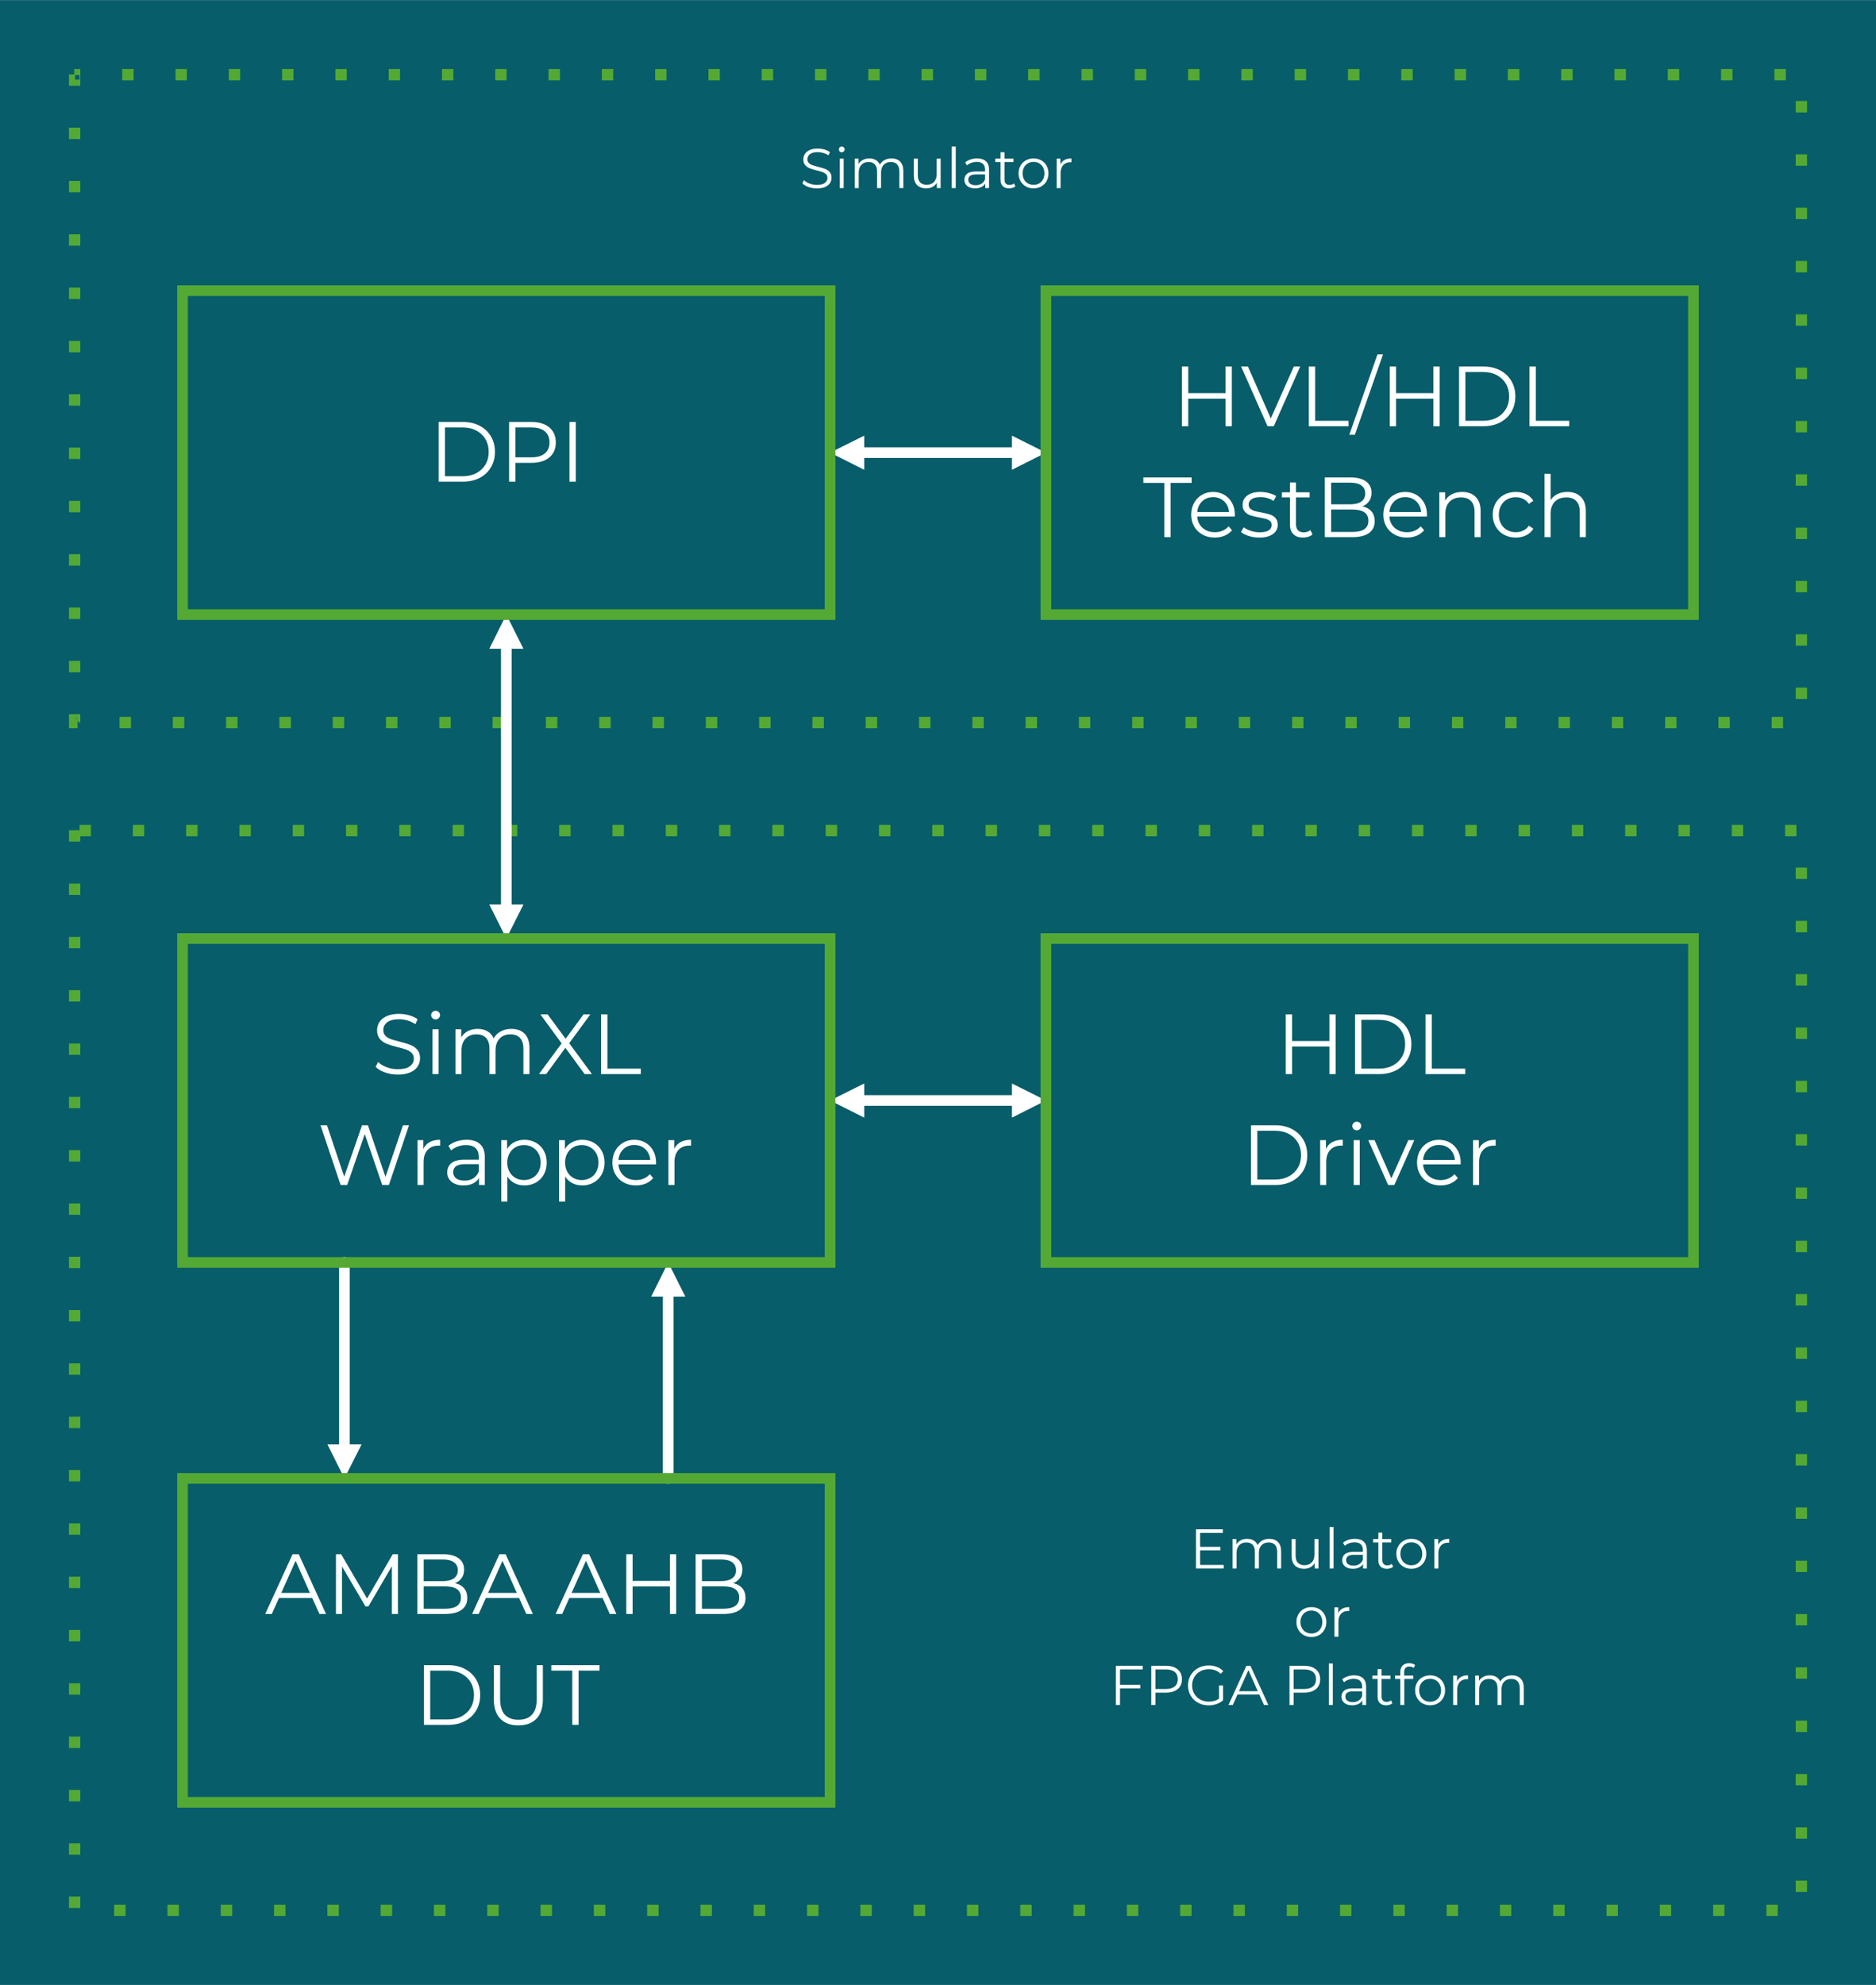 <?xml version="1.0" encoding="UTF-8"?> <svg xmlns="http://www.w3.org/2000/svg" xmlns:xlink="http://www.w3.org/1999/xlink" xmlns:xodm="http://www.corel.com/coreldraw/odm/2003" xml:space="preserve" width="7.654in" height="8.095in" version="1.1" style="shape-rendering:geometricPrecision; text-rendering:geometricPrecision; image-rendering:optimizeQuality; fill-rule:evenodd; clip-rule:evenodd" viewBox="0 0 7687.24 8129.48"> <defs> <style type="text/css"> .str0 {stroke:#54A935;stroke-width:3.01;stroke-linejoin:round;stroke-miterlimit:2.613} .str1 {stroke:white;stroke-width:43.68;stroke-linecap:round;stroke-linejoin:round;stroke-miterlimit:2.613} .str2 {stroke:#54A935;stroke-width:43.68;stroke-linecap:square;stroke-miterlimit:2.613} .fil3 {fill:none} .fil0 {fill:#075D69} .fil1 {fill:#54A935} .fil4 {fill:white} .fil2 {fill:#FEFFFF;fill-rule:nonzero} </style> </defs> <g id="Layer_x0020_1">  <g id="_2038130193296"> <polygon class="fil0" points="-0,0 -0,8129.48 7687.24,8129.48 7687.24,0 "></polygon> <path class="fil1 str0" d="M327.58 3401.39l0 43.68 -43.68 0 0 -43.68 43.68 0zm0 218.39l0 43.68 -43.68 0 0 -43.68 43.68 0zm0 218.39l0 43.68 -43.68 0 0 -43.68 43.68 0zm0 218.39l0 43.68 -43.68 0 0 -43.68 43.68 0zm0 218.39l0 43.68 -43.68 0 0 -43.68 43.68 0zm0 218.39l0 43.68 -43.68 0 0 -43.68 43.68 0zm0 218.39l0 43.68 -43.68 0 0 -43.68 43.68 0zm0 218.39l0 43.68 -43.68 0 0 -43.68 43.68 0zm0 218.39l0 43.68 -43.68 0 0 -43.68 43.68 0zm0 218.38l0 43.68 -43.68 0 0 -43.68 43.68 0zm0 218.39l0 43.68 -43.68 0 0 -43.68 43.68 0zm0 218.39l0 43.68 -43.68 0 0 -43.68 43.68 0zm0 218.39l0 43.68 -43.68 0 0 -43.68 43.68 0zm0 218.39l0 43.68 -43.68 0 0 -43.68 43.68 0zm0 218.39l0 43.68 -43.68 0 0 -43.68 43.68 0zm0 218.39l0 43.68 -43.68 0 0 -43.68 43.68 0zm0 218.39l0 43.68 -43.68 0 0 -43.68 43.68 0zm0 218.39l0 43.68 -43.68 0 0 -43.68 43.68 0zm0 218.39l0 43.68 -43.68 0 0 -43.68 43.68 0zm0 218.39l0 43.68 -43.68 0 0 -43.68 43.68 0zm0 218.39l0 43.68 -43.68 0 0 -43.68 43.68 0zm141.95 32.76l43.68 0 0 43.68 -43.68 0 0 -43.68zm218.39 0l43.68 0 0 43.68 -43.68 0 0 -43.68zm218.39 0l43.68 0 0 43.68 -43.68 0 0 -43.68zm218.39 0l43.68 0 0 43.68 -43.68 0 0 -43.68zm218.39 0l43.68 0 0 43.68 -43.68 0 0 -43.68zm218.39 0l43.68 0 0 43.68 -43.68 0 0 -43.68zm218.39 0l43.68 0 0 43.68 -43.68 0 0 -43.68zm218.39 0l43.68 0 0 43.68 -43.68 0 0 -43.68zm218.39 0l43.68 0 0 43.68 -43.68 0 0 -43.68zm218.39 0l43.68 0 0 43.68 -43.68 0 0 -43.68zm218.39 0l43.68 0 0 43.68 -43.68 0 0 -43.68zm218.39 0l43.68 0 0 43.68 -43.68 0 0 -43.68zm218.39 0l43.68 0 0 43.68 -43.68 0 0 -43.68zm218.39 0l43.68 0 0 43.68 -43.68 0 0 -43.68zm218.39 0l43.68 0 0 43.68 -43.68 0 0 -43.68zm218.39 0l43.68 0 0 43.68 -43.68 0 0 -43.68zm218.39 0l43.68 0 0 43.68 -43.68 0 0 -43.68zm218.39 0l43.68 0 0 43.68 -43.68 0 0 -43.68zm218.39 0l43.68 0 0 43.68 -43.68 0 0 -43.68zm218.39 0l43.68 0 0 43.68 -43.68 0 0 -43.68zm218.39 0l43.68 0 0 43.68 -43.68 0 0 -43.68zm218.39 0l43.68 0 0 43.68 -43.68 0 0 -43.68zm218.38 0l43.68 0 0 43.68 -43.68 0 0 -43.68zm218.39 0l43.68 0 0 43.68 -43.68 0 0 -43.68zm218.39 0l43.68 0 0 43.68 -43.68 0 0 -43.68zm218.39 0l43.68 0 0 43.68 -43.68 0 0 -43.68zm218.39 0l43.68 0 0 43.68 -43.68 0 0 -43.68zm218.39 0l43.68 0 0 43.68 -43.68 0 0 -43.68zm218.39 0l43.68 0 0 43.68 -43.68 0 0 -43.68zm218.39 0l43.68 0 0 43.68 -43.68 0 0 -43.68zm218.39 0l43.68 0 0 43.68 -43.68 0 0 -43.68zm218.39 0l43.68 0 0 43.68 -43.68 0 0 -43.68zm120.11 -54.6l0 -43.68 43.68 0 0 43.68 -43.68 0zm0 -218.39l0 -43.68 43.68 0 0 43.68 -43.68 0zm0 -218.39l0 -43.68 43.68 0 0 43.68 -43.68 0zm0 -218.39l0 -43.68 43.68 0 0 43.68 -43.68 0zm0 -218.39l0 -43.68 43.68 0 0 43.68 -43.68 0zm0 -218.39l0 -43.68 43.68 0 0 43.68 -43.68 0zm0 -218.39l0 -43.68 43.68 0 0 43.68 -43.68 0zm0 -218.39l0 -43.68 43.68 0 0 43.68 -43.68 0zm0 -218.39l0 -43.68 43.68 0 0 43.68 -43.68 0zm0 -218.39l0 -43.68 43.68 0 0 43.68 -43.68 0zm0 -218.39l0 -43.68 43.68 0 0 43.68 -43.68 0zm0 -218.39l0 -43.68 43.68 0 0 43.68 -43.68 0zm0 -218.39l0 -43.68 43.68 0 0 43.68 -43.68 0zm0 -218.39l0 -43.68 43.68 0 0 43.68 -43.68 0zm0 -218.39l0 -43.68 43.68 0 0 43.68 -43.68 0zm0 -218.39l0 -43.68 43.68 0 0 43.68 -43.68 0zm0 -218.39l0 -43.68 43.68 0 0 43.68 -43.68 0zm0 -218.39l0 -43.68 43.68 0 0 43.68 -43.68 0zm0 -218.38l0 -43.68 43.68 0 0 43.68 -43.68 0zm0 -218.39l0 -43.68 43.68 0 0 43.68 -43.68 0zm0 -174.71l-43.68 0 0 -43.68 43.68 0 0 43.68zm-218.39 0l-43.68 0 0 -43.68 43.68 0 0 43.68zm-218.39 0l-43.68 0 0 -43.68 43.68 0 0 43.68zm-218.39 0l-43.68 0 0 -43.68 43.68 0 0 43.68zm-218.39 0l-43.68 0 0 -43.68 43.68 0 0 43.68zm-218.39 0l-43.68 0 0 -43.68 43.68 0 0 43.68zm-218.39 0l-43.68 0 0 -43.68 43.68 0 0 43.68zm-218.38 0l-43.68 0 0 -43.68 43.68 0 0 43.68zm-218.39 0l-43.68 0 0 -43.68 43.68 0 0 43.68zm-218.39 0l-43.68 0 0 -43.68 43.68 0 0 43.68zm-218.39 0l-43.68 0 0 -43.68 43.68 0 0 43.68zm-218.39 0l-43.68 0 0 -43.68 43.68 0 0 43.68zm-218.39 0l-43.68 0 0 -43.68 43.68 0 0 43.68zm-218.39 0l-43.68 0 0 -43.68 43.68 0 0 43.68zm-218.39 0l-43.68 0 0 -43.68 43.68 0 0 43.68zm-218.39 0l-43.68 0 0 -43.68 43.68 0 0 43.68zm-218.39 0l-43.68 0 0 -43.68 43.68 0 0 43.68zm-218.39 0l-43.68 0 0 -43.68 43.68 0 0 43.68zm-218.39 0l-43.68 0 0 -43.68 43.68 0 0 43.68zm-218.39 0l-43.68 0 0 -43.68 43.68 0 0 43.68zm-218.39 0l-43.68 0 0 -43.68 43.68 0 0 43.68zm-218.39 0l-43.68 0 0 -43.68 43.68 0 0 43.68zm-218.39 0l-43.68 0 0 -43.68 43.68 0 0 43.68zm-218.39 0l-43.68 0 0 -43.68 43.68 0 0 43.68zm-218.39 0l-43.68 0 0 -43.68 43.68 0 0 43.68zm-218.39 0l-43.68 0 0 -43.68 43.68 0 0 43.68zm-218.39 0l-43.68 0 0 -43.68 43.68 0 0 43.68zm-218.39 0l-43.68 0 0 -43.68 43.68 0 0 43.68zm-218.39 0l-43.68 0 0 -43.68 43.68 0 0 43.68zm-218.38 0l-43.68 0 0 -43.68 43.68 0 0 43.68zm-218.39 0l-43.68 0 0 -43.68 43.68 0 0 43.68zm-218.39 0l-43.68 0 0 -43.68 43.68 0 0 43.68zm-218.39 0l-43.68 0 0 -43.68 43.68 0 0 43.68z"></path> <path class="fil1 str0" d="M327.58 305.74l0 43.68 -43.68 0 0 -43.68 43.68 0zm0 218.39l0 43.68 -43.68 0 0 -43.68 43.68 0zm0 218.39l0 43.68 -43.68 0 0 -43.68 43.68 0zm0 218.39l0 43.68 -43.68 0 0 -43.68 43.68 0zm0 218.39l0 43.68 -43.68 0 0 -43.68 43.68 0zm0 218.39l0 43.68 -43.68 0 0 -43.68 43.68 0zm0 218.39l0 43.68 -43.68 0 0 -43.68 43.68 0zm0 218.38l0 43.68 -43.68 0 0 -43.68 43.68 0zm0 218.39l0 43.68 -43.68 0 0 -43.68 43.68 0zm0 218.39l0 43.68 -43.68 0 0 -43.68 43.68 0zm0 218.39l0 43.68 -43.68 0 0 -43.68 43.68 0zm0 218.39l0 43.68 -43.68 0 0 -43.68 43.68 0zm0 218.39l0 32.76 -21.84 -21.84 10.92 0 0 43.68 -32.76 0 0 -54.6 43.68 0zm163.79 10.92l43.68 0 0 43.68 -43.68 0 0 -43.68zm218.39 0l43.68 0 0 43.68 -43.68 0 0 -43.68zm218.39 0l43.68 0 0 43.68 -43.68 0 0 -43.68zm218.39 0l43.68 0 0 43.68 -43.68 0 0 -43.68zm218.39 0l43.68 0 0 43.68 -43.68 0 0 -43.68zm218.39 0l43.68 0 0 43.68 -43.68 0 0 -43.68zm218.39 0l43.68 0 0 43.68 -43.68 0 0 -43.68zm218.38 0l43.68 0 0 43.68 -43.68 0 0 -43.68zm218.39 0l43.68 0 0 43.68 -43.68 0 0 -43.68zm218.39 0l43.68 0 0 43.68 -43.68 0 0 -43.68zm218.39 0l43.68 0 0 43.68 -43.68 0 0 -43.68zm218.39 0l43.68 0 0 43.68 -43.68 0 0 -43.68zm218.39 0l43.68 0 0 43.68 -43.68 0 0 -43.68zm218.39 0l43.68 0 0 43.68 -43.68 0 0 -43.68zm218.39 0l43.68 0 0 43.68 -43.68 0 0 -43.68zm218.39 0l43.68 0 0 43.68 -43.68 0 0 -43.68zm218.39 0l43.68 0 0 43.68 -43.68 0 0 -43.68zm218.39 0l43.68 0 0 43.68 -43.68 0 0 -43.68zm218.39 0l43.68 0 0 43.68 -43.68 0 0 -43.68zm218.39 0l43.68 0 0 43.68 -43.68 0 0 -43.68zm218.39 0l43.68 0 0 43.68 -43.68 0 0 -43.68zm218.39 0l43.68 0 0 43.68 -43.68 0 0 -43.68zm218.39 0l43.68 0 0 43.68 -43.68 0 0 -43.68zm218.39 0l43.68 0 0 43.68 -43.68 0 0 -43.68zm218.39 0l43.68 0 0 43.68 -43.68 0 0 -43.68zm218.39 0l43.68 0 0 43.68 -43.68 0 0 -43.68zm218.39 0l43.68 0 0 43.68 -43.68 0 0 -43.68zm218.39 0l43.68 0 0 43.68 -43.68 0 0 -43.68zm218.39 0l43.68 0 0 43.68 -43.68 0 0 -43.68zm218.38 0l43.68 0 0 43.68 -43.68 0 0 -43.68zm218.39 0l43.68 0 0 43.68 -43.68 0 0 -43.68zm218.39 0l43.68 0 0 43.68 -43.68 0 0 -43.68zm98.28 -76.44l0 -43.68 43.68 0 0 43.68 -43.68 0zm0 -218.39l0 -43.68 43.68 0 0 43.68 -43.68 0zm0 -218.39l0 -43.68 43.68 0 0 43.68 -43.68 0zm0 -218.39l0 -43.68 43.68 0 0 43.68 -43.68 0zm0 -218.38l0 -43.68 43.68 0 0 43.68 -43.68 0zm0 -218.39l0 -43.68 43.68 0 0 43.68 -43.68 0zm0 -218.39l0 -43.68 43.68 0 0 43.68 -43.68 0zm0 -218.39l0 -43.68 43.68 0 0 43.68 -43.68 0zm0 -218.39l0 -43.68 43.68 0 0 43.68 -43.68 0zm0 -218.39l0 -43.68 43.68 0 0 43.68 -43.68 0zm0 -218.39l0 -43.68 43.68 0 0 43.68 -43.68 0zm0 -218.39l0 -43.68 43.68 0 0 43.68 -43.68 0zm-43.68 -131.03l-43.68 0 0 -43.68 43.68 0 0 43.68zm-218.39 0l-43.68 0 0 -43.68 43.68 0 0 43.68zm-218.39 0l-43.68 0 0 -43.68 43.68 0 0 43.68zm-218.39 0l-43.68 0 0 -43.68 43.68 0 0 43.68zm-218.39 0l-43.68 0 0 -43.68 43.68 0 0 43.68zm-218.39 0l-43.68 0 0 -43.68 43.68 0 0 43.68zm-218.39 0l-43.68 0 0 -43.68 43.68 0 0 43.68zm-218.39 0l-43.68 0 0 -43.68 43.68 0 0 43.68zm-218.39 0l-43.68 0 0 -43.68 43.68 0 0 43.68zm-218.39 0l-43.68 0 0 -43.68 43.68 0 0 43.68zm-218.39 0l-43.68 0 0 -43.68 43.68 0 0 43.68zm-218.39 0l-43.68 0 0 -43.68 43.68 0 0 43.68zm-218.39 0l-43.68 0 0 -43.68 43.68 0 0 43.68zm-218.39 0l-43.68 0 0 -43.68 43.68 0 0 43.68zm-218.39 0l-43.68 0 0 -43.68 43.68 0 0 43.68zm-218.39 0l-43.68 0 0 -43.68 43.68 0 0 43.68zm-218.39 0l-43.68 0 0 -43.68 43.68 0 0 43.68zm-218.39 0l-43.68 0 0 -43.68 43.68 0 0 43.68zm-218.39 0l-43.68 0 0 -43.68 43.68 0 0 43.68zm-218.39 0l-43.68 0 0 -43.68 43.68 0 0 43.68zm-218.38 0l-43.68 0 0 -43.68 43.68 0 0 43.68zm-218.39 0l-43.68 0 0 -43.68 43.68 0 0 43.68zm-218.39 0l-43.68 0 0 -43.68 43.68 0 0 43.68zm-218.39 0l-43.68 0 0 -43.68 43.68 0 0 43.68zm-218.39 0l-43.68 0 0 -43.68 43.68 0 0 43.68zm-218.39 0l-43.68 0 0 -43.68 43.68 0 0 43.68zm-218.39 0l-43.68 0 0 -43.68 43.68 0 0 43.68zm-218.39 0l-43.68 0 0 -43.68 43.68 0 0 43.68zm-218.39 0l-43.68 0 0 -43.68 43.68 0 0 43.68zm-218.39 0l-43.68 0 0 -43.68 43.68 0 0 43.68zm-218.39 0l-43.68 0 0 -43.68 43.68 0 0 43.68zm-218.39 0l-43.68 0 0 -43.68 43.68 0 0 43.68zm-218.39 0l-21.84 0 0 -43.68 21.84 0 0 43.68z"></path> <polygon class="fil2" points="5014.16,6409.2 5014.16,6423.87 4900.66,6423.87 4900.66,6263.36 5010.72,6263.36 5010.72,6278.04 4917.63,6278.04 4917.63,6335.13 5000.63,6335.13 5000.63,6349.58 4917.63,6349.58 4917.63,6409.2 "></polygon> <path id="_1" class="fil2" d="M5201.04 6302.34c15.14,0 27.02,4.36 35.66,13.07 8.64,8.71 12.95,21.55 12.95,38.52l0 69.94 -16.28 0 0 -68.33c0,-12.54 -3.02,-22.09 -9.06,-28.66 -6.04,-6.58 -14.56,-9.86 -25.57,-9.86 -12.54,0 -22.4,3.86 -29.58,11.58 -7.18,7.72 -10.77,18.39 -10.77,31.99l0 63.29 -16.28 0 0 -68.33c0,-12.54 -3.02,-22.09 -9.06,-28.66 -6.04,-6.58 -14.64,-9.86 -25.8,-9.86 -12.38,0 -22.21,3.86 -29.46,11.58 -7.26,7.72 -10.89,18.39 -10.89,31.99l0 63.29 -16.28 0 0 -120.61 15.59 0 0 22.02c4.28,-7.34 10.24,-13 17.89,-16.97 7.64,-3.97 16.43,-5.96 26.37,-5.96 10.09,0 18.84,2.14 26.25,6.42 7.41,4.28 12.96,10.62 16.63,19.03 4.43,-7.95 10.81,-14.18 19.14,-18.69 8.33,-4.51 17.85,-6.77 28.55,-6.77z"></path> <path id="_2" class="fil2" d="M5402.61 6303.26l0 120.61 -15.59 0 0 -22.01c-4.28,7.33 -10.17,13.03 -17.66,17.08 -7.49,4.05 -16.05,6.08 -25.68,6.08 -15.74,0 -28.16,-4.4 -37.26,-13.19 -9.09,-8.79 -13.65,-21.67 -13.65,-38.64l0 -69.94 16.28 0 0 68.33c0,12.69 3.14,22.32 9.4,28.9 6.27,6.57 15.21,9.86 26.83,9.86 12.69,0 22.7,-3.86 30.04,-11.58 7.34,-7.72 11.01,-18.46 11.01,-32.22l0 -63.29 16.28 0z"></path> <polygon id="_3" class="fil2" points="5448.24,6253.73 5464.52,6253.73 5464.52,6423.87 5448.24,6423.87 "></polygon> <path id="_4" class="fil2" d="M5552.11 6302.34c15.75,0 27.82,3.94 36.23,11.81 8.41,7.87 12.61,19.53 12.61,34.97l0 74.75 -15.59 0 0 -18.8c-3.67,6.27 -9.05,11.16 -16.16,14.68 -7.11,3.52 -15.55,5.27 -25.34,5.27 -13.46,0 -24.15,-3.21 -32.11,-9.63 -7.95,-6.42 -11.92,-14.9 -11.92,-25.45 0,-10.24 3.7,-18.5 11.12,-24.76 7.42,-6.27 19.22,-9.4 35.43,-9.4l38.29 0 0 -7.34c0,-10.39 -2.9,-18.31 -8.71,-23.73 -5.81,-5.43 -14.29,-8.14 -25.46,-8.14 -7.64,0 -14.98,1.26 -22.01,3.78 -7.03,2.52 -13.07,6 -18.12,10.43l-7.33 -12.15c6.11,-5.2 13.45,-9.21 22.01,-12.04 8.56,-2.83 17.58,-4.24 27.06,-4.24zm-5.73 109.84c9.17,0 17.05,-2.1 23.62,-6.31 6.57,-4.2 11.47,-10.28 14.67,-18.23l0 -19.72 -37.84 0c-20.64,0 -30.96,7.19 -30.96,21.56 0,7.03 2.68,12.57 8.03,16.62 5.35,4.05 12.84,6.08 22.47,6.08z"></path> <path id="_5" class="fil2" d="M5708.73 6416.54c-3.06,2.75 -6.84,4.86 -11.35,6.31 -4.51,1.45 -9.21,2.18 -14.1,2.18 -11.31,0 -20.02,-3.06 -26.14,-9.17 -6.11,-6.11 -9.17,-14.75 -9.17,-25.91l0 -72.92 -21.55 0 0 -13.76 21.55 0 0 -26.37 16.28 0 0 26.37 36.69 0 0 13.76 -36.69 0 0 72c0,7.18 1.8,12.65 5.39,16.39 3.59,3.75 8.75,5.62 15.48,5.62 3.36,0 6.61,-0.53 9.75,-1.61 3.14,-1.07 5.85,-2.6 8.14,-4.59l5.73 11.7z"></path> <path id="_6" class="fil2" d="M5783.25 6425.02c-11.62,0 -22.09,-2.64 -31.41,-7.91 -9.32,-5.27 -16.66,-12.57 -22.01,-21.9 -5.35,-9.33 -8.03,-19.87 -8.03,-31.64 0,-11.77 2.67,-22.32 8.03,-31.65 5.35,-9.32 12.69,-16.58 22.01,-21.78 9.32,-5.2 19.8,-7.8 31.41,-7.8 11.62,0 22.09,2.6 31.41,7.8 9.33,5.2 16.63,12.46 21.9,21.78 5.27,9.33 7.91,19.88 7.91,31.65 0,11.77 -2.64,22.32 -7.91,31.64 -5.27,9.32 -12.57,16.62 -21.9,21.9 -9.32,5.27 -19.8,7.91 -31.41,7.91zm0 -14.45c8.56,0 16.24,-1.95 23.05,-5.84 6.8,-3.9 12.11,-9.44 15.93,-16.63 3.82,-7.18 5.73,-15.36 5.73,-24.53 0,-9.17 -1.91,-17.35 -5.73,-24.54 -3.82,-7.18 -9.13,-12.72 -15.93,-16.62 -6.8,-3.9 -14.49,-5.85 -23.05,-5.85 -8.56,0 -16.24,1.95 -23.04,5.85 -6.8,3.9 -12.15,9.44 -16.05,16.62 -3.9,7.18 -5.85,15.36 -5.85,24.54 0,9.17 1.95,17.35 5.85,24.53 3.9,7.18 9.25,12.73 16.05,16.63 6.8,3.89 14.48,5.84 23.04,5.84z"></path> <path id="_7" class="fil2" d="M5893.31 6326.88c3.82,-8.11 9.52,-14.22 17.08,-18.35 7.56,-4.13 16.93,-6.19 28.09,-6.19l0 15.82 -3.9 -0.23c-12.69,0 -22.62,3.9 -29.81,11.69 -7.18,7.8 -10.78,18.73 -10.78,32.79l0 61.45 -16.28 0 0 -120.61 15.59 0 0 23.62z"></path> <path class="fil2" d="M5373.74 6704.55c-11.62,0 -22.09,-2.64 -31.41,-7.91 -9.32,-5.27 -16.66,-12.57 -22.01,-21.9 -5.35,-9.33 -8.03,-19.87 -8.03,-31.64 0,-11.77 2.67,-22.32 8.03,-31.65 5.35,-9.32 12.69,-16.58 22.01,-21.78 9.32,-5.2 19.8,-7.8 31.41,-7.8 11.62,0 22.09,2.6 31.41,7.8 9.33,5.2 16.63,12.46 21.9,21.78 5.27,9.33 7.91,19.88 7.91,31.65 0,11.77 -2.64,22.32 -7.91,31.64 -5.27,9.32 -12.57,16.62 -21.9,21.9 -9.32,5.27 -19.8,7.91 -31.41,7.91zm0 -14.45c8.56,0 16.24,-1.95 23.05,-5.84 6.8,-3.9 12.11,-9.44 15.93,-16.63 3.82,-7.18 5.73,-15.36 5.73,-24.53 0,-9.17 -1.91,-17.35 -5.73,-24.54 -3.82,-7.18 -9.13,-12.72 -15.93,-16.62 -6.8,-3.9 -14.49,-5.85 -23.05,-5.85 -8.56,0 -16.24,1.95 -23.04,5.85 -6.8,3.9 -12.15,9.44 -16.05,16.62 -3.9,7.18 -5.85,15.36 -5.85,24.54 0,9.17 1.95,17.35 5.85,24.53 3.9,7.18 9.25,12.73 16.05,16.63 6.8,3.89 14.48,5.84 23.04,5.84z"></path> <path id="_1_0" class="fil2" d="M5483.81 6606.41c3.82,-8.11 9.52,-14.22 17.08,-18.35 7.56,-4.13 16.93,-6.19 28.09,-6.19l0 15.82 -3.9 -0.23c-12.69,0 -22.62,3.9 -29.81,11.69 -7.18,7.8 -10.78,18.73 -10.78,32.79l0 61.45 -16.28 0 0 -120.61 15.59 0 0 23.62z"></path> <polygon class="fil2" points="4589.41,6837.1 4589.41,6900.16 4672.42,6900.16 4672.42,6914.84 4589.41,6914.84 4589.41,6982.94 4572.44,6982.94 4572.44,6822.43 4682.5,6822.43 4682.5,6837.1 "></polygon> <path id="_1_1" class="fil2" d="M4777.67 6822.43c20.49,0 36.53,4.89 48.15,14.68 11.62,9.78 17.43,23.24 17.43,40.36 0,17.12 -5.81,30.54 -17.43,40.24 -11.62,9.71 -27.67,14.56 -48.15,14.56l-43.11 0 0 50.68 -16.97 0 0 -160.51 60.08 0zm-0.46 94.93c15.9,0 28.05,-3.48 36.46,-10.43 8.41,-6.95 12.61,-16.78 12.61,-29.46 0,-13 -4.2,-22.97 -12.61,-29.92 -8.41,-6.96 -20.56,-10.43 -36.46,-10.43l-42.65 0 0 80.26 42.65 0z"></path> <path id="_2_2" class="fil2" d="M4995.28 6902.68l16.28 0 0 61.22c-7.49,6.58 -16.36,11.62 -26.6,15.14 -10.24,3.52 -21.02,5.27 -32.34,5.27 -16.05,0 -30.5,-3.52 -43.34,-10.55 -12.84,-7.03 -22.93,-16.78 -30.27,-29.24 -7.33,-12.46 -11,-26.41 -11,-41.85 0,-15.44 3.67,-29.39 11,-41.85 7.34,-12.46 17.43,-22.21 30.27,-29.24 12.84,-7.03 27.36,-10.55 43.56,-10.55 12.23,0 23.47,1.95 33.71,5.85 10.24,3.9 18.88,9.67 25.91,17.31l-10.55 10.77c-12.69,-12.53 -28.82,-18.8 -48.38,-18.8 -12.99,0 -24.72,2.87 -35.2,8.6 -10.47,5.73 -18.69,13.68 -24.65,23.85 -5.96,10.17 -8.94,21.52 -8.94,34.05 0,12.53 2.98,23.85 8.94,33.94 5.96,10.09 14.14,18.04 24.53,23.85 10.39,5.81 22.09,8.71 35.08,8.71 16.51,0 30.5,-4.13 41.96,-12.38l0 -54.12z"></path> <path id="_3_3" class="fil2" d="M5160.15 6940.06l-89.43 0 -19.26 42.88 -17.66 0 73.38 -160.51 16.74 0 73.38 160.51 -17.89 0 -19.26 -42.88zm-6.19 -13.76l-38.52 -86.22 -38.52 86.22 77.05 0z"></path> <path id="_4_4" class="fil2" d="M5344.05 6822.43c20.49,0 36.53,4.89 48.15,14.68 11.62,9.78 17.43,23.24 17.43,40.36 0,17.12 -5.81,30.54 -17.43,40.24 -11.62,9.71 -27.67,14.56 -48.15,14.56l-43.11 0 0 50.68 -16.97 0 0 -160.51 60.08 0zm-0.46 94.93c15.9,0 28.05,-3.48 36.46,-10.43 8.41,-6.95 12.61,-16.78 12.61,-29.46 0,-13 -4.2,-22.97 -12.61,-29.92 -8.41,-6.96 -20.56,-10.43 -36.46,-10.43l-42.65 0 0 80.26 42.65 0z"></path> <polygon id="_5_5" class="fil2" points="5445.17,6812.79 5461.45,6812.79 5461.45,6982.94 5445.17,6982.94 "></polygon> <path id="_6_6" class="fil2" d="M5549.05 6861.41c15.75,0 27.82,3.94 36.23,11.81 8.41,7.87 12.61,19.53 12.61,34.97l0 74.75 -15.59 0 0 -18.8c-3.67,6.27 -9.05,11.16 -16.16,14.68 -7.11,3.52 -15.55,5.27 -25.34,5.27 -13.46,0 -24.15,-3.21 -32.11,-9.63 -7.95,-6.42 -11.92,-14.9 -11.92,-25.45 0,-10.24 3.7,-18.5 11.12,-24.76 7.42,-6.27 19.22,-9.4 35.43,-9.4l38.29 0 0 -7.34c0,-10.39 -2.9,-18.31 -8.71,-23.73 -5.81,-5.43 -14.29,-8.14 -25.46,-8.14 -7.64,0 -14.98,1.26 -22.01,3.78 -7.03,2.52 -13.07,6 -18.12,10.43l-7.33 -12.15c6.11,-5.2 13.45,-9.21 22.01,-12.04 8.56,-2.83 17.58,-4.24 27.06,-4.24zm-5.73 109.84c9.17,0 17.05,-2.1 23.62,-6.31 6.57,-4.2 11.47,-10.28 14.67,-18.23l0 -19.72 -37.84 0c-20.64,0 -30.96,7.19 -30.96,21.56 0,7.03 2.68,12.57 8.03,16.62 5.35,4.05 12.84,6.08 22.47,6.08z"></path> <path id="_7_7" class="fil2" d="M5705.66 6975.6c-3.06,2.75 -6.84,4.86 -11.35,6.31 -4.51,1.45 -9.21,2.18 -14.1,2.18 -11.31,0 -20.02,-3.06 -26.14,-9.17 -6.11,-6.11 -9.17,-14.75 -9.17,-25.91l0 -72.92 -21.55 0 0 -13.76 21.55 0 0 -26.37 16.28 0 0 26.37 36.69 0 0 13.76 -36.69 0 0 72c0,7.18 1.8,12.65 5.39,16.39 3.59,3.75 8.75,5.62 15.48,5.62 3.36,0 6.61,-0.53 9.75,-1.61 3.14,-1.07 5.85,-2.6 8.14,-4.59l5.73 11.7z"></path> <path id="_8" class="fil2" d="M5775.14 6825.41c-7.03,0 -12.34,1.91 -15.93,5.73 -3.59,3.82 -5.39,9.48 -5.39,16.97l0 14.21 37.15 0 0 13.76 -36.69 0 0 106.86 -16.28 0 0 -106.86 -21.55 0 0 -13.76 21.55 0 0 -14.9c0,-11.01 3.18,-19.72 9.52,-26.14 6.35,-6.42 15.33,-9.63 26.94,-9.63 4.59,0 9.02,0.65 13.3,1.95 4.28,1.3 7.87,3.18 10.78,5.62l-5.5 12.15c-4.74,-3.97 -10.7,-5.96 -17.89,-5.96z"></path> <path id="_9" class="fil2" d="M5860.21 6984.09c-11.62,0 -22.09,-2.64 -31.41,-7.91 -9.32,-5.27 -16.66,-12.57 -22.01,-21.9 -5.35,-9.33 -8.03,-19.87 -8.03,-31.64 0,-11.77 2.67,-22.32 8.03,-31.65 5.35,-9.32 12.69,-16.58 22.01,-21.78 9.32,-5.2 19.8,-7.8 31.41,-7.8 11.62,0 22.09,2.6 31.41,7.8 9.33,5.2 16.63,12.46 21.9,21.78 5.27,9.33 7.91,19.88 7.91,31.65 0,11.77 -2.64,22.32 -7.91,31.64 -5.27,9.32 -12.57,16.62 -21.9,21.9 -9.32,5.27 -19.8,7.91 -31.41,7.91zm0 -14.45c8.56,0 16.24,-1.95 23.05,-5.84 6.8,-3.9 12.11,-9.44 15.93,-16.63 3.82,-7.18 5.73,-15.36 5.73,-24.53 0,-9.17 -1.91,-17.35 -5.73,-24.54 -3.82,-7.18 -9.13,-12.72 -15.93,-16.62 -6.8,-3.9 -14.49,-5.85 -23.05,-5.85 -8.56,0 -16.24,1.95 -23.04,5.85 -6.8,3.9 -12.15,9.44 -16.05,16.62 -3.9,7.18 -5.85,15.36 -5.85,24.54 0,9.17 1.95,17.35 5.85,24.53 3.9,7.18 9.25,12.73 16.05,16.63 6.8,3.89 14.48,5.84 23.04,5.84z"></path> <path id="_10" class="fil2" d="M5970.28 6885.95c3.82,-8.11 9.52,-14.22 17.08,-18.35 7.56,-4.13 16.93,-6.19 28.09,-6.19l0 15.82 -3.9 -0.23c-12.69,0 -22.62,3.9 -29.81,11.69 -7.18,7.8 -10.78,18.73 -10.78,32.79l0 61.45 -16.28 0 0 -120.61 15.59 0 0 23.62z"></path> <path id="_11" class="fil2" d="M6195.23 6861.41c15.14,0 27.02,4.36 35.66,13.07 8.64,8.71 12.95,21.55 12.95,38.52l0 69.94 -16.28 0 0 -68.33c0,-12.54 -3.02,-22.09 -9.06,-28.66 -6.04,-6.58 -14.56,-9.86 -25.57,-9.86 -12.54,0 -22.4,3.86 -29.58,11.58 -7.18,7.72 -10.77,18.39 -10.77,31.99l0 63.29 -16.28 0 0 -68.33c0,-12.54 -3.02,-22.09 -9.06,-28.66 -6.04,-6.58 -14.64,-9.86 -25.8,-9.86 -12.38,0 -22.21,3.86 -29.46,11.58 -7.26,7.72 -10.89,18.39 -10.89,31.99l0 63.29 -16.28 0 0 -120.61 15.59 0 0 22.02c4.28,-7.34 10.24,-13 17.89,-16.97 7.64,-3.97 16.43,-5.96 26.37,-5.96 10.09,0 18.84,2.14 26.25,6.42 7.41,4.28 12.96,10.62 16.63,19.03 4.43,-7.95 10.81,-14.18 19.14,-18.69 8.33,-4.51 17.85,-6.77 28.55,-6.77z"></path> <line class="fil3 str1" x1="2074.68" y1="2639.76" x2="2074.68" y2="3721.46"></line> <polygon class="fil4" points="2005.07,2656.82 2074.68,2516.91 2144.97,2656.82 "></polygon> <polygon class="fil4" points="2144.97,3704.4 2074.68,3843.62 2005.07,3704.4 "></polygon> <path class="fil2" d="M3347.48 771.47c-11.93,0 -23.35,-1.91 -34.28,-5.73 -10.93,-3.82 -19.37,-8.86 -25.34,-15.13l6.65 -13.07c5.81,5.81 13.53,10.51 23.16,14.1 9.63,3.59 19.57,5.39 29.81,5.39 14.37,0 25.15,-2.64 32.33,-7.91 7.18,-5.27 10.78,-12.11 10.78,-20.52 0,-6.42 -1.95,-11.54 -5.85,-15.36 -3.9,-3.82 -8.67,-6.76 -14.33,-8.83 -5.66,-2.06 -13.53,-4.32 -23.62,-6.77 -12.08,-3.06 -21.71,-6 -28.89,-8.83 -7.18,-2.83 -13.34,-7.14 -18.46,-12.96 -5.12,-5.81 -7.68,-13.68 -7.68,-23.62 0,-8.1 2.14,-15.48 6.42,-22.13 4.28,-6.65 10.85,-11.96 19.72,-15.94 8.86,-3.97 19.87,-5.96 33.02,-5.96 9.17,0 18.15,1.26 26.94,3.78 8.79,2.52 16.4,6 22.82,10.43l-5.73 13.53c-6.73,-4.44 -13.91,-7.76 -21.56,-9.98 -7.64,-2.22 -15.13,-3.33 -22.47,-3.33 -14.06,0 -24.65,2.71 -31.76,8.14 -7.11,5.42 -10.66,12.42 -10.66,20.98 0,6.42 1.95,11.58 5.85,15.48 3.9,3.9 8.79,6.88 14.68,8.94 5.88,2.06 13.8,4.32 23.73,6.77 11.77,2.91 21.29,5.77 28.55,8.6 7.26,2.83 13.42,7.11 18.46,12.84 5.05,5.73 7.57,13.49 7.57,23.27 0,8.1 -2.18,15.48 -6.54,22.13 -4.36,6.65 -11.05,11.92 -20.07,15.82 -9.02,3.9 -20.1,5.85 -33.25,5.85z"></path> <path id="_1_8" class="fil2" d="M3440.81 649.48l16.28 0 0 120.61 -16.28 0 0 -120.61zm8.26 -26.37c-3.36,0 -6.19,-1.15 -8.49,-3.44 -2.29,-2.29 -3.44,-5.05 -3.44,-8.26 0,-3.06 1.14,-5.73 3.44,-8.03 2.29,-2.29 5.12,-3.44 8.49,-3.44 3.36,0 6.19,1.11 8.49,3.33 2.29,2.22 3.44,4.86 3.44,7.91 0,3.36 -1.15,6.19 -3.44,8.49 -2.29,2.29 -5.12,3.44 -8.49,3.44z"></path> <path id="_2_9" class="fil2" d="M3652.91 648.56c15.14,0 27.02,4.36 35.66,13.07 8.64,8.71 12.95,21.55 12.95,38.52l0 69.94 -16.28 0 0 -68.33c0,-12.54 -3.02,-22.09 -9.06,-28.66 -6.04,-6.58 -14.56,-9.86 -25.57,-9.86 -12.54,0 -22.4,3.86 -29.58,11.58 -7.18,7.72 -10.77,18.39 -10.77,31.99l0 63.29 -16.28 0 0 -68.33c0,-12.54 -3.02,-22.09 -9.06,-28.66 -6.04,-6.58 -14.64,-9.86 -25.8,-9.86 -12.38,0 -22.21,3.86 -29.46,11.58 -7.26,7.72 -10.89,18.39 -10.89,31.99l0 63.29 -16.28 0 0 -120.61 15.59 0 0 22.02c4.28,-7.34 10.24,-13 17.89,-16.97 7.64,-3.97 16.43,-5.96 26.37,-5.96 10.09,0 18.84,2.14 26.25,6.42 7.41,4.28 12.96,10.62 16.63,19.03 4.43,-7.95 10.81,-14.18 19.14,-18.69 8.33,-4.51 17.85,-6.77 28.55,-6.77z"></path> <path id="_3_10" class="fil2" d="M3854.48 649.48l0 120.61 -15.59 0 0 -22.01c-4.28,7.33 -10.17,13.03 -17.66,17.08 -7.49,4.05 -16.05,6.08 -25.68,6.08 -15.74,0 -28.16,-4.4 -37.26,-13.19 -9.09,-8.79 -13.65,-21.67 -13.65,-38.64l0 -69.94 16.28 0 0 68.33c0,12.69 3.14,22.32 9.4,28.9 6.27,6.57 15.21,9.86 26.83,9.86 12.69,0 22.7,-3.86 30.04,-11.58 7.34,-7.72 11.01,-18.46 11.01,-32.22l0 -63.29 16.28 0z"></path> <polygon id="_4_11" class="fil2" points="3900.1,599.95 3916.39,599.95 3916.39,770.09 3900.1,770.09 "></polygon> <path id="_5_12" class="fil2" d="M4003.98 648.56c15.75,0 27.82,3.94 36.23,11.81 8.41,7.87 12.61,19.53 12.61,34.97l0 74.75 -15.59 0 0 -18.8c-3.67,6.27 -9.05,11.16 -16.16,14.68 -7.11,3.52 -15.55,5.27 -25.34,5.27 -13.46,0 -24.15,-3.21 -32.11,-9.63 -7.95,-6.42 -11.92,-14.9 -11.92,-25.45 0,-10.24 3.7,-18.5 11.12,-24.76 7.42,-6.27 19.22,-9.4 35.43,-9.4l38.29 0 0 -7.34c0,-10.39 -2.9,-18.31 -8.71,-23.73 -5.81,-5.43 -14.29,-8.14 -25.46,-8.14 -7.64,0 -14.98,1.26 -22.01,3.78 -7.03,2.52 -13.07,6 -18.12,10.43l-7.33 -12.15c6.11,-5.2 13.45,-9.21 22.01,-12.04 8.56,-2.83 17.58,-4.24 27.06,-4.24zm-5.73 109.84c9.17,0 17.05,-2.1 23.62,-6.31 6.57,-4.2 11.47,-10.28 14.67,-18.23l0 -19.72 -37.84 0c-20.64,0 -30.96,7.19 -30.96,21.56 0,7.03 2.68,12.57 8.03,16.62 5.35,4.05 12.84,6.08 22.47,6.08z"></path> <path id="_6_13" class="fil2" d="M4160.59 762.75c-3.06,2.75 -6.84,4.86 -11.35,6.31 -4.51,1.45 -9.21,2.18 -14.1,2.18 -11.31,0 -20.02,-3.06 -26.14,-9.17 -6.11,-6.11 -9.17,-14.75 -9.17,-25.91l0 -72.92 -21.55 0 0 -13.76 21.55 0 0 -26.37 16.28 0 0 26.37 36.69 0 0 13.76 -36.69 0 0 72c0,7.18 1.8,12.65 5.39,16.39 3.59,3.75 8.75,5.62 15.48,5.62 3.36,0 6.61,-0.53 9.75,-1.61 3.14,-1.07 5.85,-2.6 8.14,-4.59l5.73 11.7z"></path> <path id="_7_14" class="fil2" d="M4235.12 771.24c-11.62,0 -22.09,-2.64 -31.41,-7.91 -9.32,-5.27 -16.66,-12.57 -22.01,-21.9 -5.35,-9.33 -8.03,-19.87 -8.03,-31.64 0,-11.77 2.67,-22.32 8.03,-31.65 5.35,-9.32 12.69,-16.58 22.01,-21.78 9.32,-5.2 19.8,-7.8 31.41,-7.8 11.62,0 22.09,2.6 31.41,7.8 9.33,5.2 16.63,12.46 21.9,21.78 5.27,9.33 7.91,19.88 7.91,31.65 0,11.77 -2.64,22.32 -7.91,31.64 -5.27,9.32 -12.57,16.62 -21.9,21.9 -9.32,5.27 -19.8,7.91 -31.41,7.91zm0 -14.45c8.56,0 16.24,-1.95 23.05,-5.84 6.8,-3.9 12.11,-9.44 15.93,-16.63 3.82,-7.18 5.73,-15.36 5.73,-24.53 0,-9.17 -1.91,-17.35 -5.73,-24.54 -3.82,-7.18 -9.13,-12.72 -15.93,-16.62 -6.8,-3.9 -14.49,-5.85 -23.05,-5.85 -8.56,0 -16.24,1.95 -23.04,5.85 -6.8,3.9 -12.15,9.44 -16.05,16.62 -3.9,7.18 -5.85,15.36 -5.85,24.54 0,9.17 1.95,17.35 5.85,24.53 3.9,7.18 9.25,12.73 16.05,16.63 6.8,3.89 14.48,5.84 23.04,5.84z"></path> <path id="_8_15" class="fil2" d="M4345.18 673.1c3.82,-8.11 9.52,-14.22 17.08,-18.35 7.56,-4.13 16.93,-6.19 28.09,-6.19l0 15.82 -3.9 -0.23c-12.69,0 -22.62,3.9 -29.81,11.69 -7.18,7.8 -10.78,18.73 -10.78,32.79l0 61.45 -16.28 0 0 -120.61 15.59 0 0 23.62z"></path> <line class="fil3 str1" x1="3524.23" y1="4506.97" x2="4163.69" y2="4506.97"></line> <polygon class="fil4" points="3541.29,4577.27 3401.39,4506.97 3541.29,4437.36 "></polygon> <polygon class="fil4" points="4146.63,4437.36 4285.85,4506.97 4146.63,4577.27 "></polygon> <line class="fil3 str1" x1="3524.23" y1="1853.56" x2="4163.69" y2="1853.56"></line> <polygon class="fil4" points="3541.29,1923.86 3401.39,1853.56 3541.29,1783.95 "></polygon> <polygon class="fil4" points="4146.63,1783.95 4285.85,1853.56 4146.63,1923.86 "></polygon> <line class="fil3 str1" x1="2738.03" y1="5293.17" x2="2738.03" y2="6054.79"></line> <polygon class="fil4" points="2808.33,5310.23 2738.03,5170.33 2668.42,5310.23 "></polygon> <line class="fil3 str1" x1="1411.33" y1="5932.63" x2="1411.33" y2="5170.33"></line> <polygon class="fil4" points="1341.72,5915.57 1411.33,6054.79 1481.62,5915.57 "></polygon> <polygon class="fil3 str2" points="747.98,2516.91 3401.39,2516.91 3401.39,1190.21 747.98,1190.21 "></polygon> <path class="fil2" d="M1797.46 1727.99l99.58 0c25.86,0 48.69,5.18 68.49,15.55 19.8,10.37 35.17,24.81 46.12,43.33 10.95,18.52 16.42,39.66 16.42,63.42 0,23.76 -5.48,44.9 -16.42,63.42 -10.95,18.52 -26.32,32.96 -46.12,43.33 -19.8,10.37 -42.63,15.55 -68.49,15.55l-99.58 0 0 -244.59zm98.19 222.23c21.43,0 40.18,-4.25 56.26,-12.75 16.07,-8.5 28.54,-20.27 37.39,-35.29 8.85,-15.02 13.28,-32.32 13.28,-51.89 0,-19.57 -4.43,-36.86 -13.28,-51.89 -8.85,-15.02 -21.32,-26.79 -37.39,-35.29 -16.07,-8.5 -34.83,-12.76 -56.26,-12.76l-72.33 0 0 199.87 72.33 0z"></path> <path id="_1_16" class="fil2" d="M2177.62 1727.99c31.21,0 55.67,7.45 73.38,22.36 17.71,14.91 26.55,35.41 26.55,61.5 0,26.09 -8.85,46.53 -26.55,61.32 -17.71,14.79 -42.16,22.19 -73.38,22.19l-65.69 0 0 77.22 -25.86 0 0 -244.59 91.55 0zm-0.7 144.66c24.23,0 42.75,-5.3 55.56,-15.9 12.81,-10.6 19.22,-25.57 19.22,-44.9 0,-19.8 -6.41,-35 -19.22,-45.6 -12.81,-10.6 -31.33,-15.9 -55.56,-15.9l-64.99 0 0 122.3 64.99 0z"></path> <polygon id="_2_17" class="fil2" points="2333.46,1727.99 2359.32,1727.99 2359.32,1972.58 2333.46,1972.58 "></polygon> <polygon class="fil3 str2" points="4285.85,2516.91 6939.27,2516.91 6939.27,1190.21 4285.85,1190.21 "></polygon> <polygon class="fil2" points="5047.59,1500.87 5047.59,1745.46 5022.08,1745.46 5022.08,1632.6 4869.04,1632.6 4869.04,1745.46 4843.18,1745.46 4843.18,1500.87 4869.04,1500.87 4869.04,1609.89 5022.08,1609.89 5022.08,1500.87 "></polygon> <polygon id="_1_18" class="fil2" points="5327.82,1500.87 5219.5,1745.46 5193.99,1745.46 5085.68,1500.87 5113.63,1500.87 5207.28,1713.32 5301.62,1500.87 "></polygon> <polygon id="_2_19" class="fil2" points="5363.11,1500.87 5388.97,1500.87 5388.97,1723.1 5525.94,1723.1 5525.94,1745.46 5363.11,1745.46 "></polygon> <polygon id="_3_20" class="fil2" points="5644.39,1451.25 5667.11,1451.25 5551.8,1780.4 5529.09,1780.4 "></polygon> <polygon id="_4_21" class="fil2" points="5899.12,1500.87 5899.12,1745.46 5873.61,1745.46 5873.61,1632.6 5720.57,1632.6 5720.57,1745.46 5694.71,1745.46 5694.71,1500.87 5720.57,1500.87 5720.57,1609.89 5873.61,1609.89 5873.61,1500.87 "></polygon> <path id="_5_22" class="fil2" d="M5978.78 1500.87l99.58 0c25.86,0 48.69,5.18 68.49,15.55 19.8,10.37 35.17,24.81 46.12,43.33 10.95,18.52 16.42,39.66 16.42,63.42 0,23.76 -5.48,44.9 -16.42,63.42 -10.95,18.52 -26.32,32.96 -46.12,43.33 -19.8,10.37 -42.63,15.55 -68.49,15.55l-99.58 0 0 -244.59zm98.19 222.23c21.43,0 40.18,-4.25 56.26,-12.75 16.07,-8.5 28.54,-20.27 37.39,-35.29 8.85,-15.02 13.28,-32.32 13.28,-51.89 0,-19.57 -4.43,-36.86 -13.28,-51.89 -8.85,-15.02 -21.32,-26.79 -37.39,-35.29 -16.07,-8.5 -34.83,-12.76 -56.26,-12.76l-72.33 0 0 199.87 72.33 0z"></path> <polygon id="_6_23" class="fil2" points="6267.4,1500.87 6293.26,1500.87 6293.26,1723.1 6430.23,1723.1 6430.23,1745.46 6267.4,1745.46 "></polygon> <polygon class="fil2" points="4771.03,1977.47 4685.07,1977.47 4685.07,1955.11 4882.84,1955.11 4882.84,1977.47 4796.88,1977.47 4796.88,2199.71 4771.03,2199.71 "></polygon> <path id="_1_24" class="fil2" d="M5059.64 2115.49l-153.74 0c1.4,19.1 8.73,34.53 22.01,46.3 13.28,11.76 30.05,17.64 50.32,17.64 11.41,0 21.9,-2.04 31.45,-6.11 9.55,-4.08 17.82,-10.07 24.81,-17.99l13.98 16.07c-8.15,9.78 -18.34,17.24 -30.57,22.36 -12.23,5.12 -25.68,7.69 -40.36,7.69 -18.87,0 -35.58,-4.02 -50.14,-12.06 -14.56,-8.04 -25.91,-19.16 -34.07,-33.37 -8.15,-14.21 -12.23,-30.28 -12.23,-48.22 0,-17.94 3.9,-34.01 11.71,-48.22 7.8,-14.21 18.52,-25.27 32.15,-33.2 13.63,-7.92 28.94,-11.88 45.95,-11.88 17,0 32.26,3.96 45.77,11.88 13.51,7.92 24.11,18.93 31.8,33.02 7.69,14.09 11.53,30.22 11.53,48.39l-0.35 7.69zm-88.75 -79.66c-17.71,0 -32.56,5.65 -44.55,16.95 -12,11.3 -18.81,26.03 -20.44,44.2l130.33 0c-1.63,-18.17 -8.44,-32.9 -20.44,-44.2 -12,-11.3 -26.97,-16.95 -44.9,-16.95z"></path> <path id="_2_25" class="fil2" d="M5159.93 2201.45c-14.91,0 -29.18,-2.15 -42.8,-6.46 -13.63,-4.31 -24.29,-9.73 -31.97,-16.25l11.18 -19.57c7.69,6.06 17.35,11.01 29,14.85 11.65,3.84 23.76,5.76 36.34,5.76 16.77,0 29.18,-2.62 37.21,-7.86 8.03,-5.24 12.06,-12.64 12.06,-22.19 0,-6.76 -2.21,-12.06 -6.64,-15.9 -4.43,-3.84 -10.02,-6.76 -16.77,-8.73 -6.76,-1.98 -15.72,-3.9 -26.91,-5.77 -14.91,-2.8 -26.91,-5.65 -35.99,-8.56 -9.09,-2.91 -16.83,-7.86 -23.24,-14.85 -6.41,-6.99 -9.61,-16.66 -9.61,-29 0,-15.38 6.41,-27.95 19.22,-37.74 12.81,-9.78 30.63,-14.67 53.46,-14.67 11.88,0 23.76,1.57 35.64,4.72 11.88,3.14 21.66,7.28 29.35,12.4l-10.83 19.92c-15.14,-10.48 -33.2,-15.72 -54.16,-15.72 -15.84,0 -27.78,2.8 -35.81,8.38 -8.04,5.59 -12.06,12.93 -12.06,22.02 0,6.99 2.27,12.58 6.81,16.77 4.54,4.19 10.19,7.28 16.95,9.26 6.76,1.98 16.08,4.02 27.95,6.11 14.68,2.8 26.44,5.59 35.29,8.39 8.85,2.8 16.42,7.57 22.71,14.33 6.29,6.76 9.43,16.07 9.43,27.95 0,16.07 -6.7,28.83 -20.09,38.26 -13.4,9.43 -31.97,14.15 -55.73,14.15z"></path> <path id="_3_26" class="fil2" d="M5378.31 2188.52c-4.66,4.2 -10.43,7.4 -17.3,9.61 -6.87,2.21 -14.03,3.32 -21.49,3.32 -17.24,0 -30.52,-4.66 -39.84,-13.98 -9.32,-9.32 -13.98,-22.48 -13.98,-39.48l0 -111.11 -32.85 0 0 -20.97 32.85 0 0 -40.18 24.81 0 0 40.18 55.9 0 0 20.97 -55.9 0 0 109.71c0,10.95 2.74,19.28 8.21,24.98 5.48,5.71 13.34,8.56 23.59,8.56 5.12,0 10.07,-0.81 14.85,-2.44 4.78,-1.63 8.91,-3.96 12.41,-6.99l8.73 17.82z"></path> <path id="_4_27" class="fil2" d="M5582.72 2073.57c16.08,3.49 28.48,10.42 37.21,20.79 8.73,10.37 13.1,23.7 13.1,40.01 0,20.97 -7.75,37.1 -23.24,48.4 -15.49,11.3 -38.38,16.95 -68.66,16.95l-112.51 0 0 -244.59 105.53 0c27.25,0 48.39,5.47 63.42,16.42 15.02,10.95 22.54,26.44 22.54,46.47 0,13.51 -3.32,24.98 -9.96,34.42 -6.64,9.43 -15.78,16.48 -27.43,21.14zm-128.23 -97.14l0 88.75 77.92 0c19.8,0 35.06,-3.79 45.77,-11.36 10.72,-7.57 16.07,-18.58 16.07,-33.02 0,-14.44 -5.36,-25.45 -16.07,-33.02 -10.72,-7.57 -25.97,-11.36 -45.77,-11.36l-77.92 0zm86.31 201.96c21.9,0 38.44,-3.72 49.62,-11.18 11.18,-7.45 16.77,-19.1 16.77,-34.94 0,-30.52 -22.13,-45.77 -66.39,-45.77l-86.31 0 0 91.9 86.31 0z"></path> <path id="_5_28" class="fil2" d="M5846.88 2115.49l-153.74 0c1.4,19.1 8.73,34.53 22.01,46.3 13.28,11.76 30.05,17.64 50.32,17.64 11.41,0 21.9,-2.04 31.45,-6.11 9.55,-4.08 17.82,-10.07 24.81,-17.99l13.98 16.07c-8.15,9.78 -18.34,17.24 -30.57,22.36 -12.23,5.12 -25.68,7.69 -40.36,7.69 -18.87,0 -35.58,-4.02 -50.14,-12.06 -14.56,-8.04 -25.91,-19.16 -34.07,-33.37 -8.15,-14.21 -12.23,-30.28 -12.23,-48.22 0,-17.94 3.9,-34.01 11.71,-48.22 7.8,-14.21 18.52,-25.27 32.15,-33.2 13.63,-7.92 28.94,-11.88 45.95,-11.88 17,0 32.26,3.96 45.77,11.88 13.51,7.92 24.11,18.93 31.8,33.02 7.69,14.09 11.53,30.22 11.53,48.39l-0.35 7.69zm-88.75 -79.66c-17.71,0 -32.56,5.65 -44.55,16.95 -12,11.3 -18.81,26.03 -20.44,44.2l130.33 0c-1.63,-18.17 -8.44,-32.9 -20.44,-44.2 -12,-11.3 -26.97,-16.95 -44.9,-16.95z"></path> <path id="_6_29" class="fil2" d="M5991.54 2014.51c23.06,0 41.41,6.7 55.03,20.09 13.63,13.4 20.44,32.9 20.44,58.53l0 106.57 -24.81 0 0 -104.13c0,-19.1 -4.77,-33.66 -14.33,-43.68 -9.55,-10.02 -23.18,-15.02 -40.88,-15.02 -19.8,0 -35.47,5.88 -47,17.64 -11.53,11.77 -17.3,28.01 -17.3,48.74l0 96.44 -24.81 0 0 -183.79 23.76 0 0 33.89c6.76,-11.18 16.13,-19.86 28.13,-26.03 12,-6.18 25.91,-9.26 41.76,-9.26z"></path> <path id="_7_30" class="fil2" d="M6211.33 2201.45c-18.17,0 -34.42,-3.96 -48.74,-11.88 -14.33,-7.92 -25.57,-19.04 -33.72,-33.37 -8.15,-14.33 -12.23,-30.46 -12.23,-48.4 0,-17.94 4.08,-34.01 12.23,-48.22 8.15,-14.21 19.39,-25.27 33.72,-33.2 14.33,-7.92 30.58,-11.88 48.74,-11.88 15.84,0 29.99,3.08 42.45,9.26 12.46,6.17 22.3,15.2 29.53,27.08l-18.52 12.58c-6.06,-9.09 -13.74,-15.9 -23.06,-20.44 -9.32,-4.54 -19.45,-6.81 -30.4,-6.81 -13.28,0 -25.22,2.97 -35.81,8.91 -10.6,5.94 -18.87,14.38 -24.81,25.33 -5.94,10.95 -8.91,23.41 -8.91,37.39 0,14.21 2.97,26.73 8.91,37.56 5.94,10.83 14.21,19.22 24.81,25.16 10.6,5.94 22.54,8.91 35.81,8.91 10.95,0 21.08,-2.21 30.4,-6.64 9.32,-4.42 17.01,-11.18 23.06,-20.26l18.52 12.58c-7.22,11.88 -17.12,20.91 -29.7,27.08 -12.58,6.17 -26.67,9.26 -42.28,9.26z"></path> <path id="_8_31" class="fil2" d="M6422.72 2014.51c23.06,0 41.41,6.7 55.03,20.09 13.63,13.4 20.44,32.9 20.44,58.53l0 106.57 -24.81 0 0 -104.13c0,-19.1 -4.77,-33.66 -14.33,-43.68 -9.55,-10.02 -23.18,-15.02 -40.88,-15.02 -19.8,0 -35.47,5.88 -47,17.64 -11.53,11.77 -17.3,28.01 -17.3,48.74l0 96.44 -24.81 0 0 -259.27 24.81 0 0 107.62c6.76,-10.72 16.07,-18.99 27.95,-24.81 11.88,-5.82 25.51,-8.73 40.88,-8.73z"></path> <polygon class="fil3 str2" points="4285.85,5170.33 6939.27,5170.33 6939.27,3843.62 4285.85,3843.62 "></polygon> <polygon class="fil2" points="5473.01,4154.28 5473.01,4398.87 5447.5,4398.87 5447.5,4286.01 5294.46,4286.01 5294.46,4398.87 5268.6,4398.87 5268.6,4154.28 5294.46,4154.28 5294.46,4263.3 5447.5,4263.3 5447.5,4154.28 "></polygon> <path id="_1_32" class="fil2" d="M5552.67 4154.28l99.58 0c25.86,0 48.69,5.18 68.49,15.55 19.8,10.37 35.17,24.81 46.12,43.33 10.95,18.52 16.42,39.66 16.42,63.42 0,23.76 -5.48,44.9 -16.42,63.42 -10.95,18.52 -26.32,32.96 -46.12,43.33 -19.8,10.37 -42.63,15.55 -68.49,15.55l-99.58 0 0 -244.59zm98.19 222.23c21.43,0 40.18,-4.25 56.26,-12.75 16.07,-8.5 28.54,-20.27 37.39,-35.29 8.85,-15.02 13.28,-32.32 13.28,-51.89 0,-19.57 -4.43,-36.86 -13.28,-51.89 -8.85,-15.02 -21.32,-26.79 -37.39,-35.29 -16.07,-8.5 -34.83,-12.76 -56.26,-12.76l-72.33 0 0 199.87 72.33 0z"></path> <polygon id="_2_33" class="fil2" points="5841.29,4154.28 5867.15,4154.28 5867.15,4376.51 6004.12,4376.51 6004.12,4398.87 5841.29,4398.87 "></polygon> <path class="fil2" d="M5126.21 4608.52l99.58 0c25.86,0 48.69,5.18 68.49,15.55 19.8,10.37 35.17,24.81 46.12,43.33 10.95,18.52 16.42,39.66 16.42,63.42 0,23.76 -5.48,44.9 -16.42,63.42 -10.95,18.52 -26.32,32.96 -46.12,43.33 -19.8,10.37 -42.63,15.55 -68.49,15.55l-99.58 0 0 -244.59zm98.19 222.23c21.43,0 40.18,-4.25 56.26,-12.75 16.07,-8.5 28.54,-20.27 37.39,-35.29 8.85,-15.02 13.28,-32.32 13.28,-51.89 0,-19.57 -4.43,-36.86 -13.28,-51.89 -8.85,-15.02 -21.32,-26.79 -37.39,-35.29 -16.07,-8.5 -34.83,-12.76 -56.26,-12.76l-72.33 0 0 199.87 72.33 0z"></path> <path id="_1_34" class="fil2" d="M5433.35 4705.31c5.82,-12.35 14.5,-21.66 26.03,-27.95 11.53,-6.29 25.8,-9.43 42.8,-9.43l0 24.11 -5.94 -0.35c-19.33,0 -34.47,5.94 -45.42,17.82 -10.95,11.88 -16.42,28.54 -16.42,49.97l0 93.65 -24.81 0 0 -183.79 23.76 0 0 35.99z"></path> <path id="_2_35" class="fil2" d="M5546.91 4669.32l24.81 0 0 183.79 -24.81 0 0 -183.79zm12.58 -40.18c-5.12,0 -9.43,-1.75 -12.93,-5.24 -3.49,-3.5 -5.24,-7.69 -5.24,-12.58 0,-4.66 1.75,-8.74 5.24,-12.23 3.5,-3.5 7.81,-5.24 12.93,-5.24 5.12,0 9.43,1.69 12.93,5.06 3.5,3.38 5.24,7.4 5.24,12.06 0,5.12 -1.75,9.43 -5.24,12.93 -3.5,3.5 -7.81,5.24 -12.93,5.24z"></path> <polygon id="_3_36" class="fil2" points="5795.34,4669.32 5713.58,4853.11 5688.07,4853.11 5606.65,4669.32 5632.51,4669.32 5701.35,4825.86 5770.88,4669.32 "></polygon> <path id="_4_37" class="fil2" d="M5985.07 4768.9l-153.74 0c1.4,19.1 8.73,34.53 22.01,46.3 13.28,11.76 30.05,17.64 50.32,17.64 11.41,0 21.9,-2.04 31.45,-6.11 9.55,-4.08 17.82,-10.07 24.81,-17.99l13.98 16.07c-8.15,9.78 -18.34,17.24 -30.57,22.36 -12.23,5.12 -25.68,7.69 -40.36,7.69 -18.87,0 -35.58,-4.02 -50.14,-12.06 -14.56,-8.04 -25.91,-19.16 -34.07,-33.37 -8.15,-14.21 -12.23,-30.28 -12.23,-48.22 0,-17.94 3.9,-34.01 11.71,-48.22 7.8,-14.21 18.52,-25.27 32.15,-33.2 13.63,-7.92 28.94,-11.88 45.95,-11.88 17,0 32.26,3.96 45.77,11.88 13.51,7.92 24.11,18.93 31.8,33.02 7.69,14.09 11.53,30.22 11.53,48.39l-0.35 7.69zm-88.75 -79.66c-17.71,0 -32.56,5.65 -44.55,16.95 -12,11.3 -18.81,26.03 -20.44,44.2l130.33 0c-1.63,-18.17 -8.44,-32.9 -20.44,-44.2 -12,-11.3 -26.97,-16.95 -44.9,-16.95z"></path> <path id="_5_38" class="fil2" d="M6059.85 4705.31c5.82,-12.35 14.5,-21.66 26.03,-27.95 11.53,-6.29 25.8,-9.43 42.8,-9.43l0 24.11 -5.94 -0.35c-19.33,0 -34.47,5.94 -45.42,17.82 -10.95,11.88 -16.42,28.54 -16.42,49.97l0 93.65 -24.81 0 0 -183.79 23.76 0 0 35.99z"></path> <polygon class="fil3 str2" points="747.98,5170.33 3401.39,5170.33 3401.39,3843.62 747.98,3843.62 "></polygon> <path class="fil2" d="M1630.09 4400.96c-18.17,0 -35.58,-2.91 -52.24,-8.73 -16.66,-5.82 -29.53,-13.51 -38.61,-23.06l10.13 -19.92c8.85,8.85 20.62,16.02 35.29,21.49 14.67,5.48 29.82,8.21 45.42,8.21 21.9,0 38.32,-4.02 49.27,-12.06 10.95,-8.04 16.42,-18.46 16.42,-31.27 0,-9.79 -2.97,-17.59 -8.91,-23.41 -5.94,-5.82 -13.22,-10.31 -21.84,-13.46 -8.62,-3.14 -20.62,-6.58 -35.99,-10.31 -18.4,-4.66 -33.08,-9.14 -44.03,-13.45 -10.95,-4.31 -20.32,-10.89 -28.13,-19.74 -7.8,-8.85 -11.7,-20.85 -11.7,-35.99 0,-12.35 3.26,-23.59 9.78,-33.72 6.52,-10.13 16.54,-18.23 30.05,-24.29 13.51,-6.06 30.28,-9.09 50.32,-9.09 13.98,0 27.66,1.92 41.05,5.77 13.4,3.84 24.98,9.14 34.77,15.89l-8.74 20.62c-10.25,-6.75 -21.2,-11.82 -32.85,-15.2 -11.64,-3.38 -23.06,-5.06 -34.24,-5.06 -21.43,0 -37.56,4.14 -48.4,12.4 -10.83,8.27 -16.25,18.93 -16.25,31.97 0,9.78 2.97,17.65 8.91,23.59 5.94,5.94 13.4,10.48 22.36,13.63 8.97,3.14 21.02,6.58 36.17,10.31 17.94,4.42 32.44,8.79 43.5,13.1 11.07,4.31 20.44,10.83 28.13,19.56 7.69,8.74 11.53,20.56 11.53,35.47 0,12.35 -3.32,23.59 -9.96,33.72 -6.64,10.13 -16.83,18.17 -30.58,24.11 -13.74,5.94 -30.63,8.91 -50.67,8.91z"></path> <path id="_1_39" class="fil2" d="M1772.3 4215.07l24.81 0 0 183.79 -24.81 0 0 -183.79zm12.58 -40.18c-5.12,0 -9.43,-1.75 -12.93,-5.24 -3.49,-3.5 -5.24,-7.69 -5.24,-12.58 0,-4.66 1.75,-8.74 5.24,-12.23 3.5,-3.5 7.81,-5.24 12.93,-5.24 5.12,0 9.43,1.69 12.93,5.06 3.5,3.38 5.24,7.4 5.24,12.06 0,5.12 -1.75,9.43 -5.24,12.93 -3.5,3.5 -7.81,5.24 -12.93,5.24z"></path> <path id="_2_40" class="fil2" d="M2095.52 4213.68c23.06,0 41.17,6.64 54.33,19.92 13.16,13.28 19.74,32.85 19.74,58.7l0 106.57 -24.81 0 0 -104.13c0,-19.1 -4.6,-33.66 -13.8,-43.68 -9.2,-10.02 -22.19,-15.02 -38.96,-15.02 -19.1,0 -34.13,5.88 -45.07,17.64 -10.95,11.77 -16.42,28.01 -16.42,48.74l0 96.44 -24.81 0 0 -104.13c0,-19.1 -4.6,-33.66 -13.8,-43.68 -9.2,-10.02 -22.31,-15.02 -39.31,-15.02 -18.87,0 -33.84,5.88 -44.9,17.64 -11.07,11.77 -16.6,28.01 -16.6,48.74l0 96.44 -24.81 0 0 -183.79 23.76 0 0 33.55c6.52,-11.18 15.61,-19.8 27.25,-25.85 11.65,-6.06 25.04,-9.09 40.18,-9.09 15.37,0 28.71,3.26 40.01,9.78 11.3,6.52 19.74,16.19 25.33,29 6.76,-12.11 16.48,-21.6 29.18,-28.48 12.69,-6.87 27.2,-10.31 43.5,-10.31z"></path> <polygon id="_3_41" class="fil2" points="2395.67,4398.87 2316.7,4291.25 2238.08,4398.87 2208.38,4398.87 2301.32,4273.08 2214.32,4154.28 2244.02,4154.28 2317.75,4254.21 2391.12,4154.28 2419.08,4154.28 2332.42,4272.38 2425.72,4398.87 "></polygon> <polygon id="_4_42" class="fil2" points="2463.1,4154.28 2488.96,4154.28 2488.96,4376.51 2625.93,4376.51 2625.93,4398.87 2463.1,4398.87 "></polygon> <polygon class="fil2" points="1676.03,4608.52 1593.57,4853.11 1566.32,4853.11 1494.69,4644.51 1422.71,4853.11 1395.8,4853.11 1313.34,4608.52 1339.89,4608.52 1410.48,4818.87 1483.51,4608.52 1507.62,4608.52 1579.59,4819.92 1651.22,4608.52 "></polygon> <path id="_1_43" class="fil2" d="M1734.73 4705.31c5.82,-12.35 14.5,-21.66 26.03,-27.95 11.53,-6.29 25.8,-9.43 42.8,-9.43l0 24.11 -5.94 -0.35c-19.33,0 -34.47,5.94 -45.42,17.82 -10.95,11.88 -16.42,28.54 -16.42,49.97l0 93.65 -24.81 0 0 -183.79 23.76 0 0 35.99z"></path> <path id="_2_44" class="fil2" d="M1912.24 4667.92c23.99,0 42.4,6 55.21,17.99 12.81,12 19.22,29.76 19.22,53.29l0 113.91 -23.76 0 0 -28.65c-5.59,9.55 -13.8,17.01 -24.63,22.36 -10.83,5.36 -23.7,8.04 -38.61,8.04 -20.5,0 -36.81,-4.89 -48.92,-14.68 -12.11,-9.78 -18.17,-22.71 -18.17,-38.78 0,-15.61 5.65,-28.19 16.95,-37.74 11.3,-9.55 29.29,-14.33 53.98,-14.33l58.35 0 0 -11.18c0,-15.84 -4.42,-27.9 -13.28,-36.17 -8.85,-8.27 -21.78,-12.4 -38.78,-12.4 -11.65,0 -22.83,1.92 -33.55,5.76 -10.72,3.84 -19.92,9.14 -27.6,15.9l-11.18 -18.52c9.32,-7.92 20.5,-14.03 33.54,-18.34 13.05,-4.31 26.79,-6.46 41.23,-6.46zm-8.73 167.37c13.98,0 25.97,-3.2 35.99,-9.61 10.02,-6.41 17.47,-15.67 22.36,-27.78l0 -30.05 -57.65 0c-31.45,0 -47.17,10.95 -47.17,32.85 0,10.72 4.08,19.16 12.23,25.33 8.15,6.17 19.56,9.26 34.24,9.26z"></path> <path id="_3_45" class="fil2" d="M2148.79 4667.92c17.24,0 32.85,3.9 46.82,11.7 13.98,7.81 24.93,18.81 32.85,33.02 7.92,14.21 11.88,30.4 11.88,48.57 0,18.4 -3.96,34.71 -11.88,48.92 -7.92,14.21 -18.81,25.22 -32.67,33.02 -13.86,7.81 -29.53,11.71 -47,11.71 -14.91,0 -28.36,-3.09 -40.36,-9.26 -12,-6.17 -21.84,-15.2 -29.53,-27.08l0 102.38 -24.81 0 0 -251.58 23.76 0 0 36.34c7.45,-12.11 17.3,-21.43 29.53,-27.95 12.23,-6.52 26.03,-9.78 41.41,-9.78zm-1.75 164.92c12.81,0 24.46,-2.97 34.94,-8.91 10.48,-5.94 18.69,-14.38 24.63,-25.33 5.94,-10.95 8.91,-23.41 8.91,-37.39 0,-13.98 -2.97,-26.38 -8.91,-37.21 -5.94,-10.83 -14.15,-19.28 -24.63,-25.33 -10.48,-6.06 -22.13,-9.09 -34.94,-9.09 -13.04,0 -24.75,3.03 -35.12,9.09 -10.36,6.05 -18.52,14.5 -24.46,25.33 -5.94,10.83 -8.91,23.23 -8.91,37.21 0,13.98 2.97,26.44 8.91,37.39 5.94,10.95 14.1,19.39 24.46,25.33 10.37,5.94 22.07,8.91 35.12,8.91z"></path> <path id="_4_46" class="fil2" d="M2385.7 4667.92c17.24,0 32.85,3.9 46.82,11.7 13.98,7.81 24.93,18.81 32.85,33.02 7.92,14.21 11.88,30.4 11.88,48.57 0,18.4 -3.96,34.71 -11.88,48.92 -7.92,14.21 -18.81,25.22 -32.67,33.02 -13.86,7.81 -29.53,11.71 -47,11.71 -14.91,0 -28.36,-3.09 -40.36,-9.26 -12,-6.17 -21.84,-15.2 -29.53,-27.08l0 102.38 -24.81 0 0 -251.58 23.76 0 0 36.34c7.45,-12.11 17.3,-21.43 29.53,-27.95 12.23,-6.52 26.03,-9.78 41.41,-9.78zm-1.75 164.92c12.81,0 24.46,-2.97 34.94,-8.91 10.48,-5.94 18.69,-14.38 24.63,-25.33 5.94,-10.95 8.91,-23.41 8.91,-37.39 0,-13.98 -2.97,-26.38 -8.91,-37.21 -5.94,-10.83 -14.15,-19.28 -24.63,-25.33 -10.48,-6.06 -22.13,-9.09 -34.94,-9.09 -13.04,0 -24.75,3.03 -35.12,9.09 -10.36,6.05 -18.52,14.5 -24.46,25.33 -5.94,10.83 -8.91,23.23 -8.91,37.21 0,13.98 2.97,26.44 8.91,37.39 5.94,10.95 14.1,19.39 24.46,25.33 10.37,5.94 22.07,8.91 35.12,8.91z"></path> <path id="_5_47" class="fil2" d="M2687.94 4768.9l-153.74 0c1.4,19.1 8.73,34.53 22.01,46.3 13.28,11.76 30.05,17.64 50.32,17.64 11.41,0 21.9,-2.04 31.45,-6.11 9.55,-4.08 17.82,-10.07 24.81,-17.99l13.98 16.07c-8.15,9.78 -18.34,17.24 -30.57,22.36 -12.23,5.12 -25.68,7.69 -40.36,7.69 -18.87,0 -35.58,-4.02 -50.14,-12.06 -14.56,-8.04 -25.91,-19.16 -34.07,-33.37 -8.15,-14.21 -12.23,-30.28 -12.23,-48.22 0,-17.94 3.9,-34.01 11.71,-48.22 7.8,-14.21 18.52,-25.27 32.15,-33.2 13.63,-7.92 28.94,-11.88 45.95,-11.88 17,0 32.26,3.96 45.77,11.88 13.51,7.92 24.11,18.93 31.8,33.02 7.69,14.09 11.53,30.22 11.53,48.39l-0.35 7.69zm-88.75 -79.66c-17.71,0 -32.56,5.65 -44.55,16.95 -12,11.3 -18.81,26.03 -20.44,44.2l130.33 0c-1.63,-18.17 -8.44,-32.9 -20.44,-44.2 -12,-11.3 -26.97,-16.95 -44.9,-16.95z"></path> <path id="_6_48" class="fil2" d="M2762.72 4705.31c5.82,-12.35 14.5,-21.66 26.03,-27.95 11.53,-6.29 25.8,-9.43 42.8,-9.43l0 24.11 -5.94 -0.35c-19.33,0 -34.47,5.94 -45.42,17.82 -10.95,11.88 -16.42,28.54 -16.42,49.97l0 93.65 -24.81 0 0 -183.79 23.76 0 0 35.99z"></path> <polygon class="fil3 str2" points="747.98,7381.5 3401.39,7381.5 3401.39,6054.79 747.98,6054.79 "></polygon> <path class="fil2" d="M1279.45 6544.7l-136.27 0 -29.35 65.34 -26.9 0 111.81 -244.59 25.51 0 111.81 244.59 -27.25 0 -29.35 -65.34zm-9.43 -20.96l-58.7 -131.38 -58.7 131.38 117.4 0z"></path> <polygon id="_1_49" class="fil2" points="1630.62,6365.45 1630.62,6610.04 1605.8,6610.04 1605.8,6414.37 1509.72,6578.95 1497.49,6578.95 1401.4,6415.42 1401.4,6610.04 1376.59,6610.04 1376.59,6365.45 1397.9,6365.45 1504.12,6546.8 1609.3,6365.45 "></polygon> <path id="_2_50" class="fil2" d="M1864.37 6483.91c16.08,3.49 28.48,10.42 37.21,20.79 8.73,10.37 13.1,23.7 13.1,40.01 0,20.97 -7.75,37.1 -23.24,48.4 -15.49,11.3 -38.38,16.95 -68.66,16.95l-112.51 0 0 -244.59 105.53 0c27.25,0 48.39,5.47 63.42,16.42 15.02,10.95 22.54,26.44 22.54,46.47 0,13.51 -3.32,24.98 -9.96,34.42 -6.64,9.43 -15.78,16.48 -27.43,21.14zm-128.23 -97.14l0 88.75 77.92 0c19.8,0 35.06,-3.79 45.77,-11.36 10.72,-7.57 16.07,-18.58 16.07,-33.02 0,-14.44 -5.36,-25.45 -16.07,-33.02 -10.72,-7.57 -25.97,-11.36 -45.77,-11.36l-77.92 0zm86.31 201.96c21.9,0 38.44,-3.72 49.62,-11.18 11.18,-7.45 16.77,-19.1 16.77,-34.94 0,-30.52 -22.13,-45.77 -66.39,-45.77l-86.31 0 0 91.9 86.31 0z"></path> <path id="_3_51" class="fil2" d="M2127.13 6544.7l-136.27 0 -29.35 65.34 -26.9 0 111.81 -244.59 25.51 0 111.81 244.59 -27.25 0 -29.35 -65.34zm-9.43 -20.96l-58.7 -131.38 -58.7 131.38 117.4 0z"></path> <path id="_4_52" class="fil2" d="M2469.21 6544.7l-136.27 0 -29.35 65.34 -26.9 0 111.81 -244.59 25.51 0 111.81 244.59 -27.25 0 -29.35 -65.34zm-9.43 -20.96l-58.7 -131.38 -58.7 131.38 117.4 0z"></path> <polygon id="_5_53" class="fil2" points="2770.76,6365.45 2770.76,6610.04 2745.25,6610.04 2745.25,6497.18 2592.21,6497.18 2592.21,6610.04 2566.35,6610.04 2566.35,6365.45 2592.21,6365.45 2592.21,6474.47 2745.25,6474.47 2745.25,6365.45 "></polygon> <path id="_6_54" class="fil2" d="M3004.52 6483.91c16.08,3.49 28.48,10.42 37.21,20.79 8.73,10.37 13.1,23.7 13.1,40.01 0,20.97 -7.75,37.1 -23.24,48.4 -15.49,11.3 -38.38,16.95 -68.66,16.95l-112.51 0 0 -244.59 105.53 0c27.25,0 48.39,5.47 63.42,16.42 15.02,10.95 22.54,26.44 22.54,46.47 0,13.51 -3.32,24.98 -9.96,34.42 -6.64,9.43 -15.78,16.48 -27.43,21.14zm-128.23 -97.14l0 88.75 77.92 0c19.8,0 35.06,-3.79 45.77,-11.36 10.72,-7.57 16.07,-18.58 16.07,-33.02 0,-14.44 -5.36,-25.45 -16.07,-33.02 -10.72,-7.57 -25.97,-11.36 -45.77,-11.36l-77.92 0zm86.31 201.96c21.9,0 38.44,-3.72 49.62,-11.18 11.18,-7.45 16.77,-19.1 16.77,-34.94 0,-30.52 -22.13,-45.77 -66.39,-45.77l-86.31 0 0 91.9 86.31 0z"></path> <path class="fil2" d="M1737.01 6819.7l99.58 0c25.86,0 48.69,5.18 68.49,15.55 19.8,10.37 35.17,24.81 46.12,43.33 10.95,18.52 16.42,39.66 16.42,63.42 0,23.76 -5.48,44.9 -16.42,63.42 -10.95,18.52 -26.32,32.96 -46.12,43.33 -19.8,10.37 -42.63,15.55 -68.49,15.55l-99.58 0 0 -244.59zm98.19 222.23c21.43,0 40.18,-4.25 56.26,-12.75 16.07,-8.5 28.54,-20.27 37.39,-35.29 8.85,-15.02 13.28,-32.32 13.28,-51.89 0,-19.57 -4.43,-36.86 -13.28,-51.89 -8.85,-15.02 -21.32,-26.79 -37.39,-35.29 -16.07,-8.5 -34.83,-12.76 -56.26,-12.76l-72.33 0 0 199.87 72.33 0z"></path> <path id="_1_55" class="fil2" d="M2124.16 7066.38c-31.68,0 -56.37,-9.08 -74.08,-27.25 -17.7,-18.17 -26.55,-44.61 -26.55,-79.32l0 -140.12 25.86 0 0 139.07c0,28.42 6.41,49.61 19.22,63.59 12.81,13.98 31.33,20.97 55.56,20.97 24.46,0 43.1,-6.99 55.91,-20.97 12.81,-13.98 19.22,-35.17 19.22,-63.59l0 -139.07 25.16 0 0 140.12c0,34.71 -8.79,61.15 -26.38,79.32 -17.59,18.17 -42.22,27.25 -73.9,27.25z"></path> <polygon id="_2_56" class="fil2" points="2344.99,6842.06 2259.03,6842.06 2259.03,6819.7 2456.81,6819.7 2456.81,6842.06 2370.85,6842.06 2370.85,7064.29 2344.99,7064.29 "></polygon> </g> </g> </svg> 